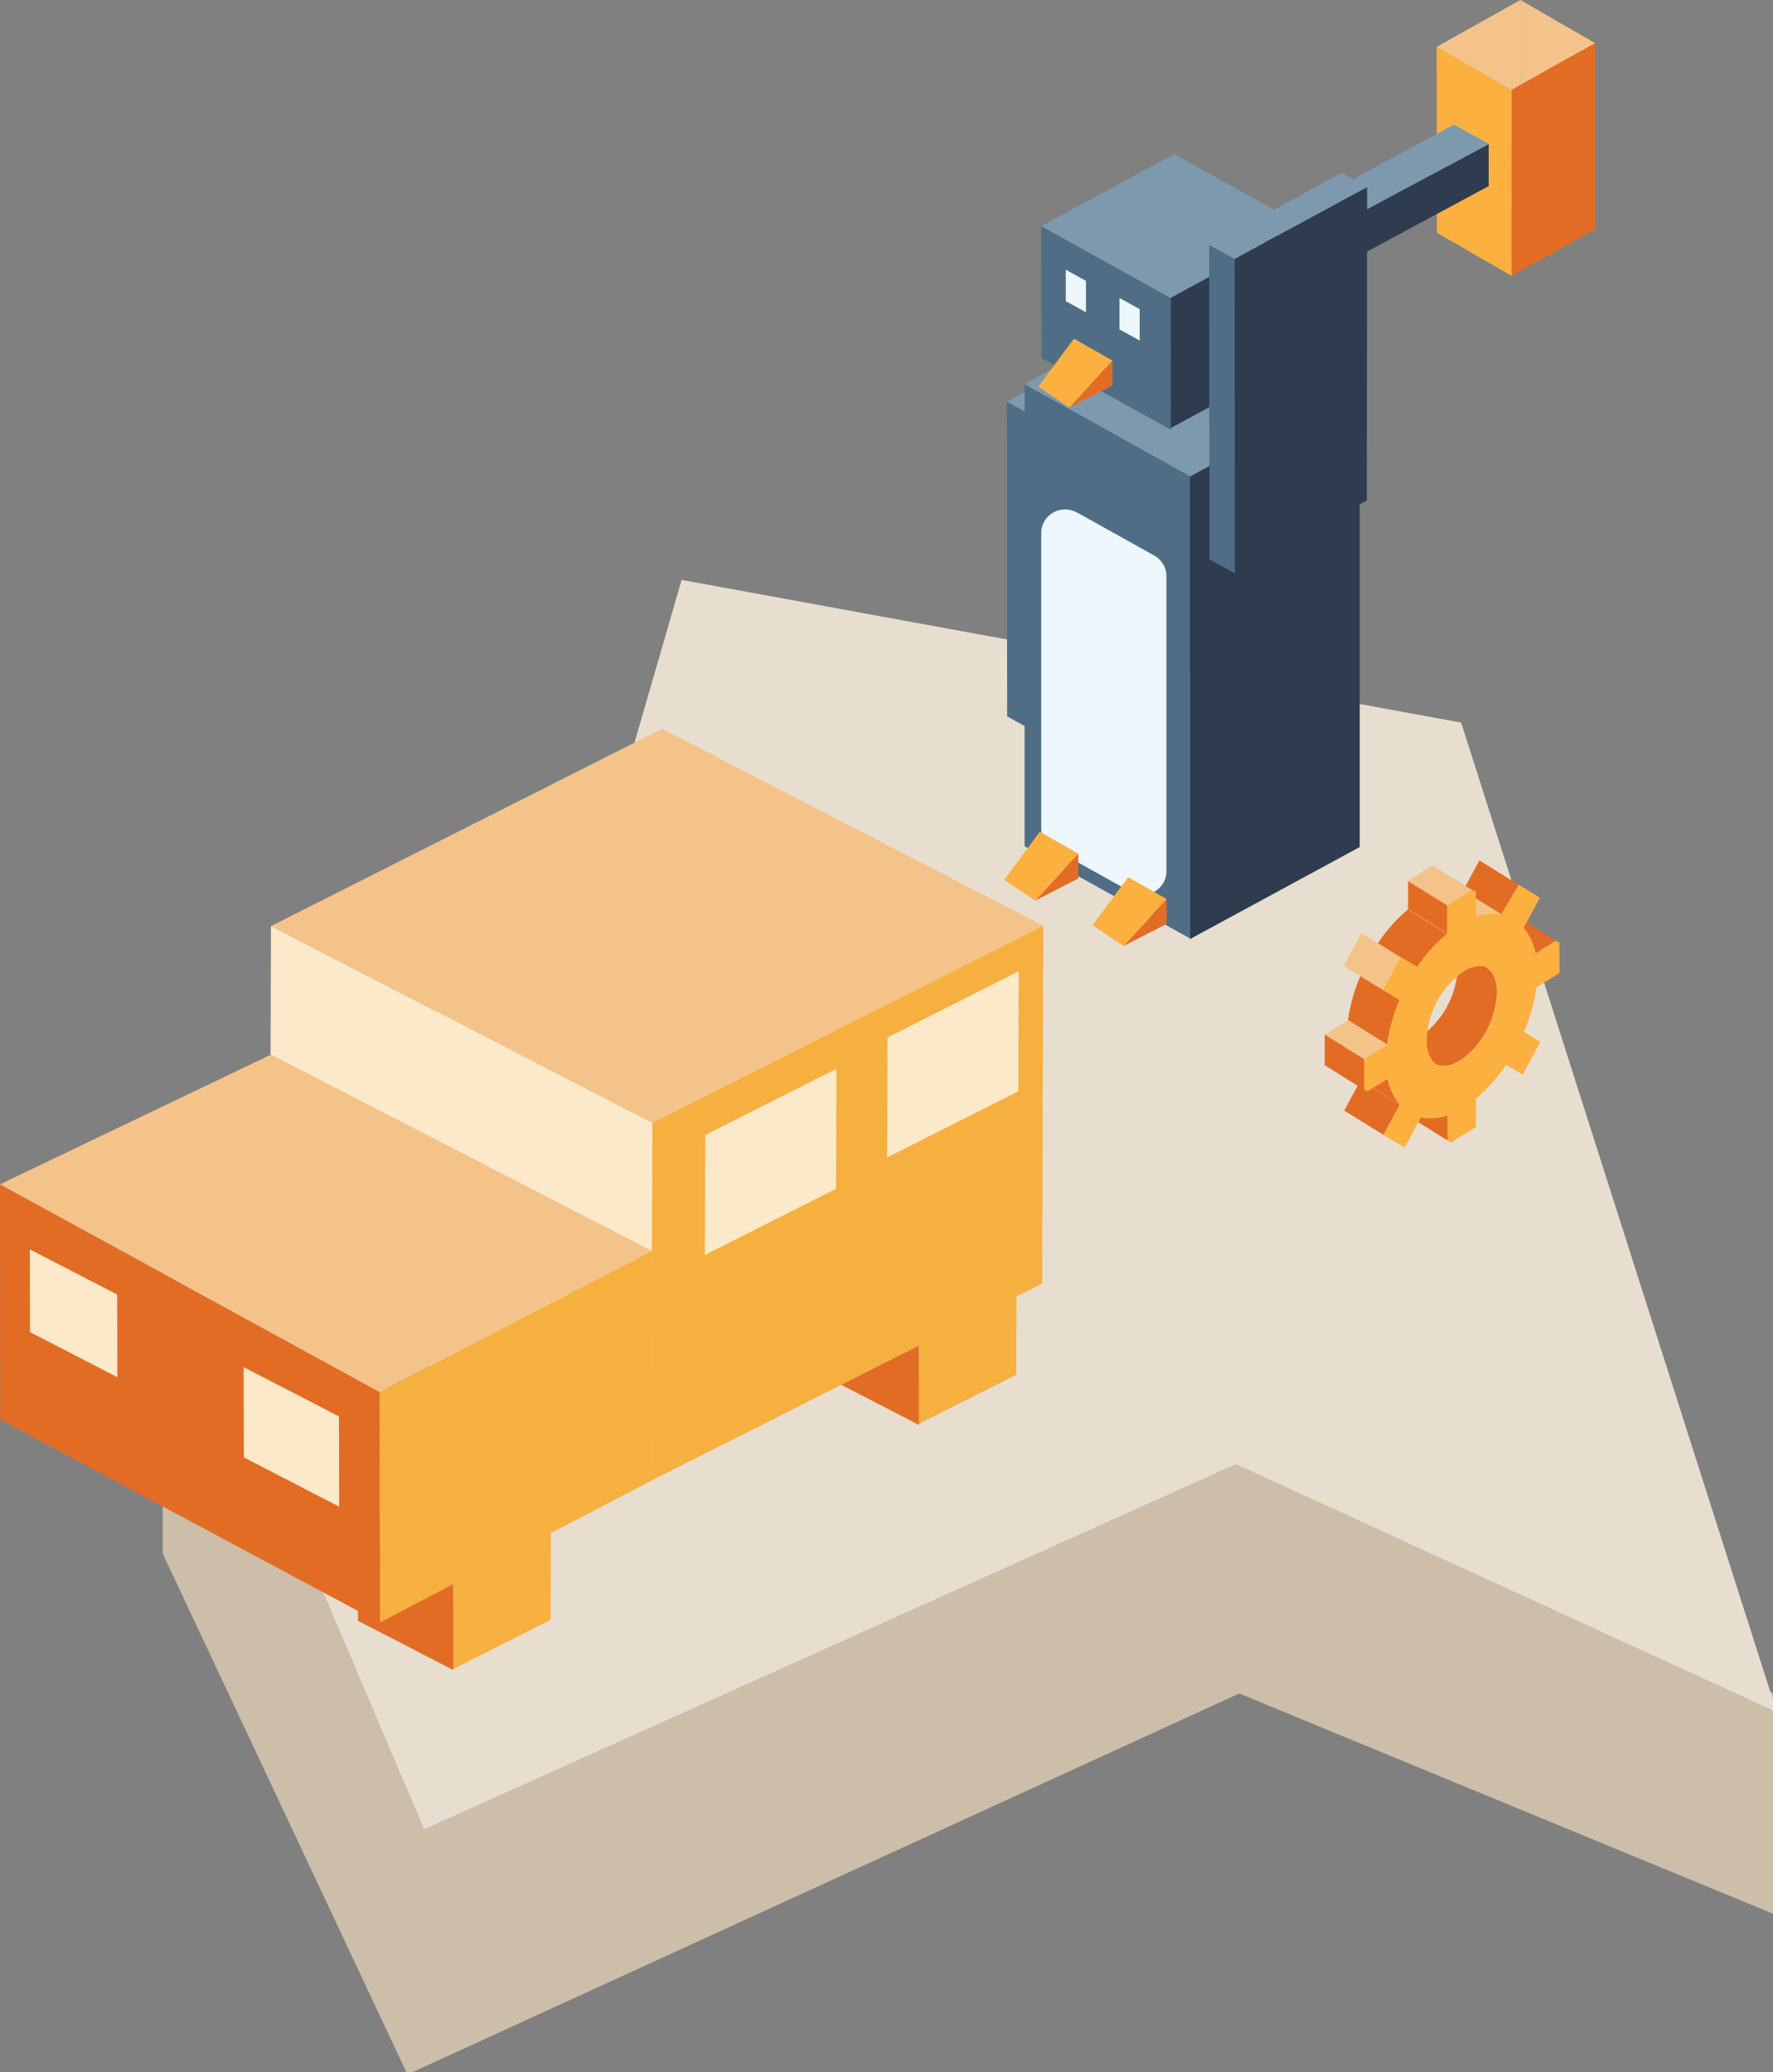 <svg xmlns="http://www.w3.org/2000/svg" xml:space="preserve" id="svg5" version="1.1" viewBox="0 0 100.776 117.753">
  <rect x="0" y="0" width="100.776" height="117.753" fill="#808080" stroke="none"/>
  <g id="layer1" transform="translate(-57.061 -59.324)">
    <g id="g546" transform="translate(21.497 92.278) scale(.265)">
      <path id="Path_109" fill="#ccbea8" d="M514.9 286.2 400 238.8l-178.4 81.7-52.5-111.7v-64.1L400 188.8l114.9 50.1z"/>
      <path id="Path_184" fill="#e8decf" d="m263 60.1-91 83.1 53.2 124.7 174.1-78.3 116 53.2-67.7-212.2L280.4 0Z"/>
    </g>
    <g id="g617" transform="matrix(.738 0 0 .664 57.061 100.26)">
      <path id="path560" fill="#7d99ad" d="m27.555 69.34 7.531-4.222 7.342 4.215-7.531 4.223z"/>
      <path id="path562" fill="#f5b040" d="m42.405 76.987-7.532 4.223.023-7.654 7.532-4.223z"/>
      <path id="path564" fill="#e36c25" d="m34.897 73.556.015 7.725-7.341-4.216-.016-7.724z"/>
      <path id="path566" fill="#4f6e86" d="m60.76 8.338.014 7.725 7.342 4.215-.015-7.725z"/>
      <path id="path568" fill="#7d99ad" d="m29.703 51.508 7.531-4.223 7.342 4.215-7.532 4.224z"/>
      <path id="path570" fill="#2f3c4f" d="m37.021 63.377 7.532-4.222.023-7.654-7.531 4.223z"/>
      <path id="path572" fill="#4f6e86" d="m29.703 51.508.015 7.725 7.342 4.215-.016-7.725z"/>
      <path id="path574" fill="#7d99ad" d="m63.419 48.36 7.531-4.222 7.342 4.216-7.531 4.223z"/>
      <path id="path576" fill="#f5b040" d="m70.738 60.23 7.531-4.222.023-7.654-7.531 4.223z"/>
      <path id="path578" fill="#e36c25" d="m63.419 48.361.015 7.725 7.342 4.215-.015-7.725z"/>
      <path id="path580" fill="#f4c389" d="m50.993.72 29.364 16.86-30.122 16.888-29.364-16.86Z"/>
      <path id="path582" fill="#f5b040" d="M80.264 48.193 50.143 65.08l.092-30.612 30.12-16.888Z"/>
      <path id="path584" fill="#fce9ca" d="m20.871 17.608-.092 30.614L50.143 65.08l.092-30.613Z"/>
      <path id="path586" fill="#f5b040" d="m29.254 77.207 20.925-12.144.024-19.661-20.964 12.074Z"/>
      <path id="path588" fill="#e36c25" d="m29.24 57.476.015 19.746L.016 59.839 0 39.71Z"/>
      <path id="path590" fill="#f4c389" d="M50.203 45.402 29.239 57.476 0 39.709l20.873-11.104Z"/>
      <path id="path592" fill="#fce9ca" d="m18.764 55.354.015 7.725 7.342 4.215-.016-7.725zM2.298 45.277l.014 7.077 6.726 3.861-.014-7.077Zm66.024-7.866 10.106-5.665.03-10.27-10.105 5.665zm-14.036 8.342 10.106-5.666.03-10.27-10.105 5.666z"/>
    </g>
    <g id="Group_305" transform="matrix(.15 0 0 .16 132.356 108.217)">
      <g id="Group_281" transform="translate(30.449 26.537)">
        <path id="Path_1093" fill="#696969" d="m43.8 33.8-14.9-8.7 6.2 3.6L50 37.4Z"/>
      </g>
      <g id="Group_282" transform="translate(16.287 41.463)">
        <path id="Path_1094" d="m30.4 58.1-14.9-8.7V39.3L30.3 48Z" class="st406"/>
      </g>
      <g id="Group_283" transform="translate(32.826 10.198)">
        <path id="Path_1095" d="m46 23.4-14.9-8.7 8.8-5.1 14.9 8.7Z" class="st406"/>
      </g>
      <g id="Group_285" transform="translate(18.704 15.035)">
        <g id="Group_284">
          <path id="Path_1096" d="m32.6 56.1-14.9-8.7C26 42 31.2 33 31.7 23.2c0-4.4-1.6-7.5-4.1-9l14.9 8.7c2.5 1.5 4.1 4.6 4.1 9-.5 9.8-5.7 18.8-14 24.2z" class="st406"/>
        </g>
      </g>
      <g id="Group_287" transform="translate(13.598 32.057)">
        <g id="Group_286">
          <path id="Path_1097" d="m27.8 40-14.9-8.7c2.5 1.5 6.1 1.3 9.9-1L37.7 39c-3.8 2.3-7.4 2.5-9.9 1z" class="st406"/>
        </g>
      </g>
      <g id="Group_288" transform="translate(3.788 40.087)">
        <path id="Path_1098" d="M18.5 57.4 3.6 48.8 9.8 38l14.9 8.7Z" class="st406"/>
      </g>
      <g id="Group_289" transform="translate(26.932)">
        <path id="Path_1099" d="m40.4 19.4-14.9-8.7L31.7 0l14.9 8.7Z" class="st406"/>
      </g>
      <g id="Group_291" transform="translate(4.535 34.765)">
        <g id="Group_290">
          <path id="Path_1100" d="M24 52 9.1 43.3c-2.6-2.9-4.3-6.5-4.8-10.4l14.9 8.7c.5 3.9 2.2 7.5 4.8 10.4z" class="st406"/>
        </g>
      </g>
      <g id="Group_293" transform="translate(21.074 5.316)">
        <g id="Group_292">
          <path id="Path_1101" d="M34.9 15.3 20 6.6c3.6-1.5 7.6-1.9 11.4-1.1l14.9 8.7c-3.8-.9-7.8-.5-11.4 1.1z" class="st22"/>
        </g>
      </g>
      <g id="Group_295" transform="translate(4.519 21.052)">
        <g id="Group_294">
          <path id="Path_1102" d="M19.2 44.4 4.3 35.7C5.1 30.3 6.7 25 9 20l14.9 8.5c-2.3 5-3.9 10.4-4.7 15.9z" class="st406"/>
        </g>
      </g>
      <g id="Group_297" transform="translate(10.345 8.935)">
        <g id="Group_296">
          <path id="Path_1103" d="M24.7 29.2 9.8 20.5c3.2-4.5 7-8.6 11.4-12l14.9 8.7c-4.3 3.4-8.2 7.5-11.4 12z" class="st406"/>
        </g>
      </g>
      <g id="Group_298" transform="translate(0 29.158)">
        <path id="Path_1104" d="M14.9 41.4 0 32.7l8.8-5.1 14.9 8.7Z" class="st22"/>
      </g>
      <g id="Group_299" transform="translate(0 31.768)">
        <path id="Path_1105" d="M14.9 49.7 0 41V30.1l14.9 8.7z" class="st406"/>
      </g>
      <g id="Group_300" transform="translate(16.18 3.743)">
        <path id="Path_1106" d="m30.3 22.3-14.9-8.7V3.5l14.9 8.7z" class="st406"/>
      </g>
      <g id="Group_301" transform="translate(16.18 .926)">
        <path id="Path_1107" d="M30.2 15 15.3 6.4 24.8.9l14.9 8.7Z" class="st22"/>
      </g>
      <g id="Group_302" transform="translate(3.713 13.262)">
        <path id="Path_1108" d="M18.4 32.8 3.5 24.2l6.7-11.6 14.9 8.7Z" class="st22"/>
      </g>
      <g id="Group_303" transform="translate(7.651 4.447)">
        <path id="Path_1109" d="m80 35-8.8 5.1c-.8 5.5-2.4 10.8-4.7 15.8l6.2 3.6-6.6 11.3-6.1-3.6c-3.2 4.6-7.1 8.7-11.5 12.3v10.1l-8.2 6.1-1.3-.6V85c-3.6 1.5-7.6 1.9-11.4 1.2l-6.2 10.6-6.8-3.7 6.2-10.8c-2.6-2.9-4.3-6.5-4.8-10.4l-7.5 5.7-1.2-.6V66.1L16 61c.8-5.5 2.4-10.9 4.7-15.9l-5-2.8-1.3-.7 6.8-11.7 1.2.7 5 2.8c3.2-4.5 7-8.5 11.4-11.8V11.5L48.3 6l1.3.6-1.3 9.5c3.4-1.6 7.2-2.1 10.9-1.4l6.7-10.5 6.7 3.9-6.2 10.8c2.6 2.9 4.2 6.5 4.7 10.3l8.8-5.1 1.3.6zM43.7 66.7c8.3-5.4 13.5-14.4 14-24.2 0-8.9-6.3-12.5-14.1-8-8.2 5.4-13.4 14.3-13.9 24.2 0 8.8 6.3 12.4 14 8z" class="st14"/>
      </g>
      <g id="Group_304" transform="translate(8.311 4.799)">
        <path id="Path_1110" d="m80.7 35.2-8.8 5.1c-.8 5.5-2.4 10.8-4.7 15.8l6.2 3.6-6.7 11.6-6.3-3.5c-3.2 4.5-7 8.6-11.4 12v10.1l-9.5 5.5V85.3c-3.6 1.5-7.6 1.9-11.4 1.2L22 97.2l-6.7-3.8 6.3-10.9c-2.6-2.9-4.3-6.5-4.8-10.4L8 77.2V66.3l8.8-5.1c.8-5.4 2.4-10.7 4.7-15.7L15.1 42l6.7-11.7 6.3 3.6c3.2-4.5 7-8.6 11.4-12V11.8L49 6.3v10.1c3.6-1.5 7.6-1.9 11.4-1.1l6.1-10.7 6.7 3.9-6.1 10.7c2.6 2.9 4.2 6.5 4.7 10.3l8.8-5.1zM44.3 66.9c8.3-5.4 13.5-14.4 14-24.2 0-8.9-6.3-12.5-14.1-8C36 40.1 30.8 49 30.3 58.9c0 8.9 6.3 12.4 14 8z" class="st14"/>
      </g>
    </g>
    <g id="Group_552_00000109013093874877646170000005613409063969288879_" transform="matrix(.155 0 0 .15 121.777 59.324)">
      <path id="Path_1413_00000058547890682997729080000009157634009496565938_" d="M167.5 16.4 140 0v32.2z" class="st22"/>
      <path id="Path_1414_00000072240106500365093650000017700818172513077138_" d="M140 32.2V0l-30.6 17.7v.2l27.3 16.3z" class="st22"/>
      <path id="Path_1415_00000160888390656834679620000004950492215122218405_" d="m167.5 86.8-30.7 17.7-.1-57.8V34.1l12.4-7.2 5.3-3.1 13.1-7.5" class="st406"/>
      <path id="Path_1416_00000062164105468802166880000009988531672009132170_" d="m136.8 104.5-27.4-16.3-.1-70.4 27.5 16.4Z" class="st14"/>
      <path id="Rectangle_25_00000160888870413116109710000000995162568909167751_" fill="none" d="M-107 241.8h236.5v162.7H-107z"/>
      <path id="Path_161_00000017496869757669435510000012274235397109097661_" d="M-48.3 152.2.4 125l9.3 5.3-48.7 27.2Z" class="st10"/>
      <path id="Path_162_00000040557730490499903210000010228333272134350242_" d="m-39.1 276.2 48.6-27.3.1-118.7-48.6 27.3Z" class="st11"/>
      <path id="Path_163_00000100374485222078872740000011777871845100981413_" d="m-48.3 152.2.1 119.2 9.3 5.3-.1-119.2z" class="st2"/>
      <path id="Path_164_00000080896377397223556550000016272256518239630747_" d="m18.8 355.5-60.6-34.9V145.4l60.6 34.9z" class="st2"/>
      <path id="Path_165_00000128452202650134559700000004423020261163877036_" d="m-3 337.8-28.3-16.3c-2.7-1.6-4.4-4.5-4.4-7.6V201.8c0-4.8 3.9-8.8 8.8-8.8 1.5 0 3 .4 4.4 1.2l28.3 16.3c2.7 1.6 4.4 4.5 4.4 7.6v112.1c0 4.8-3.9 8.8-8.8 8.8-1.6 0-3.1-.4-4.4-1.2" class="st12"/>
      <path id="Path_166_00000145022840609008352630000009016832106354672830_" d="m18.8 355.8 62.3-34.9V145.7l-62.3 34.9z" class="st11"/>
      <path id="Path_167_00000030457862631944951230000005679364867961130635_" d="m-41.9 145.5 62.3-34.9 60.7 34.9-62.3 34.9z" class="st10"/>
      <path id="Path_168_00000147207951449252785960000017946489646052281486_" d="M-35.7 85.7 13 58.4l47.4 27.2-48.6 27.3Z" class="st10"/>
      <path id="Path_169_00000170241201246337488410000018045858223528409216_" d="M11.6 162.3 60.2 135l.1-49.4-48.6 27.3Z" class="st11"/>
      <path id="Path_170_00000070840852231879937870000009061000726728435357_" d="m-35.7 85.7.1 49.9 47.4 27.2-.1-49.9z" class="st2"/>
      <path id="Path_171_00000129175431605032882120000000365660705477970335_" d="M-26.7 102.2v11.9l7.4 4.2v-11.9z" class="st12"/>
      <path id="Path_172_00000009583627727327451610000014199625269951602335_" d="M-7 112.9v11.9L.4 129v-11.9z" class="st12"/>
      <path id="Path_173_00000181769828787639350350000017463858046432081811_" d="M-9.6 136.6v9.4l-15.8 8.4z" class="st406"/>
      <path id="Path_174_00000052096632173684229190000015173811028040771487_" d="m-23.7 128.3 14.1 8.3-15.8 17.8-11.4-7.9z" class="st14"/>
      <path id="Path_175_00000144338954637548105880000007496464948036796596_" d="M-22.1 323.4v9.4l-15.8 8.4z" class="st406"/>
      <path id="Path_176_00000101064769580286497860000007822169902336811679_" d="m-36.2 315.1 14.1 8.3-15.8 17.8-11.4-7.9z" class="st14"/>
      <path id="Path_177_00000173866959816755669410000004989493967557558432_" d="M10.3 340.6v9.4l-15.8 8.4z" class="st406"/>
      <path id="Path_178_00000155833281689045230070000012938862806064549768_" d="m-3.8 332.3 14.1 8.3-15.8 17.8-11.4-7.9z" class="st14"/>
      <path id="Path_1417_00000033339444675777703710000002976090643945061560_" d="M58.8 93.5v15.9L46 102.1V86.2Z" class="st11"/>
      <path id="Path_1418_00000099662496660336666210000013447462012626981298_" d="m46 86.2 69.6-39 12.8 7.3-69.6 39z" class="st10"/>
      <path id="Path_1419_00000178912576004454538880000011784298346167224200_" d="M128.4 54.6v15.9l-58.8 32.7-10.9 6.2V93.5l5.5-3.2 8.9-5.1z" class="st11"/>
      <path id="Path_179_00000018202747040832772350000007032560768769609643_" d="m25.9 92.8 48.6-27.3 9.3 5.3-48.6 27.3Z" class="st10"/>
      <path id="Path_180_00000032632680547703842130000004310889599153382560_" d="m35 216.8 25.4-14.2 23.3-13 .1-118.7-48.6 27.2Z" class="st11"/>
      <path id="Path_181_00000008858276570928068360000014214628141728009885_" d="m25.9 92.8.1 119.1 9.3 5.3-.1-119.1Z" class="st2"/>
    </g>
  </g>
  <style id="style539" type="text/css">
    .st2{fill:#4f6e86}.st10{fill:#7d99ad}.st11{fill:#2f3c4f}.st12{fill:#edf7fd}.st14{fill:#fcb040}.st22{fill:#f4c389}.st406{fill:#e36c25}
  </style>
</svg>

